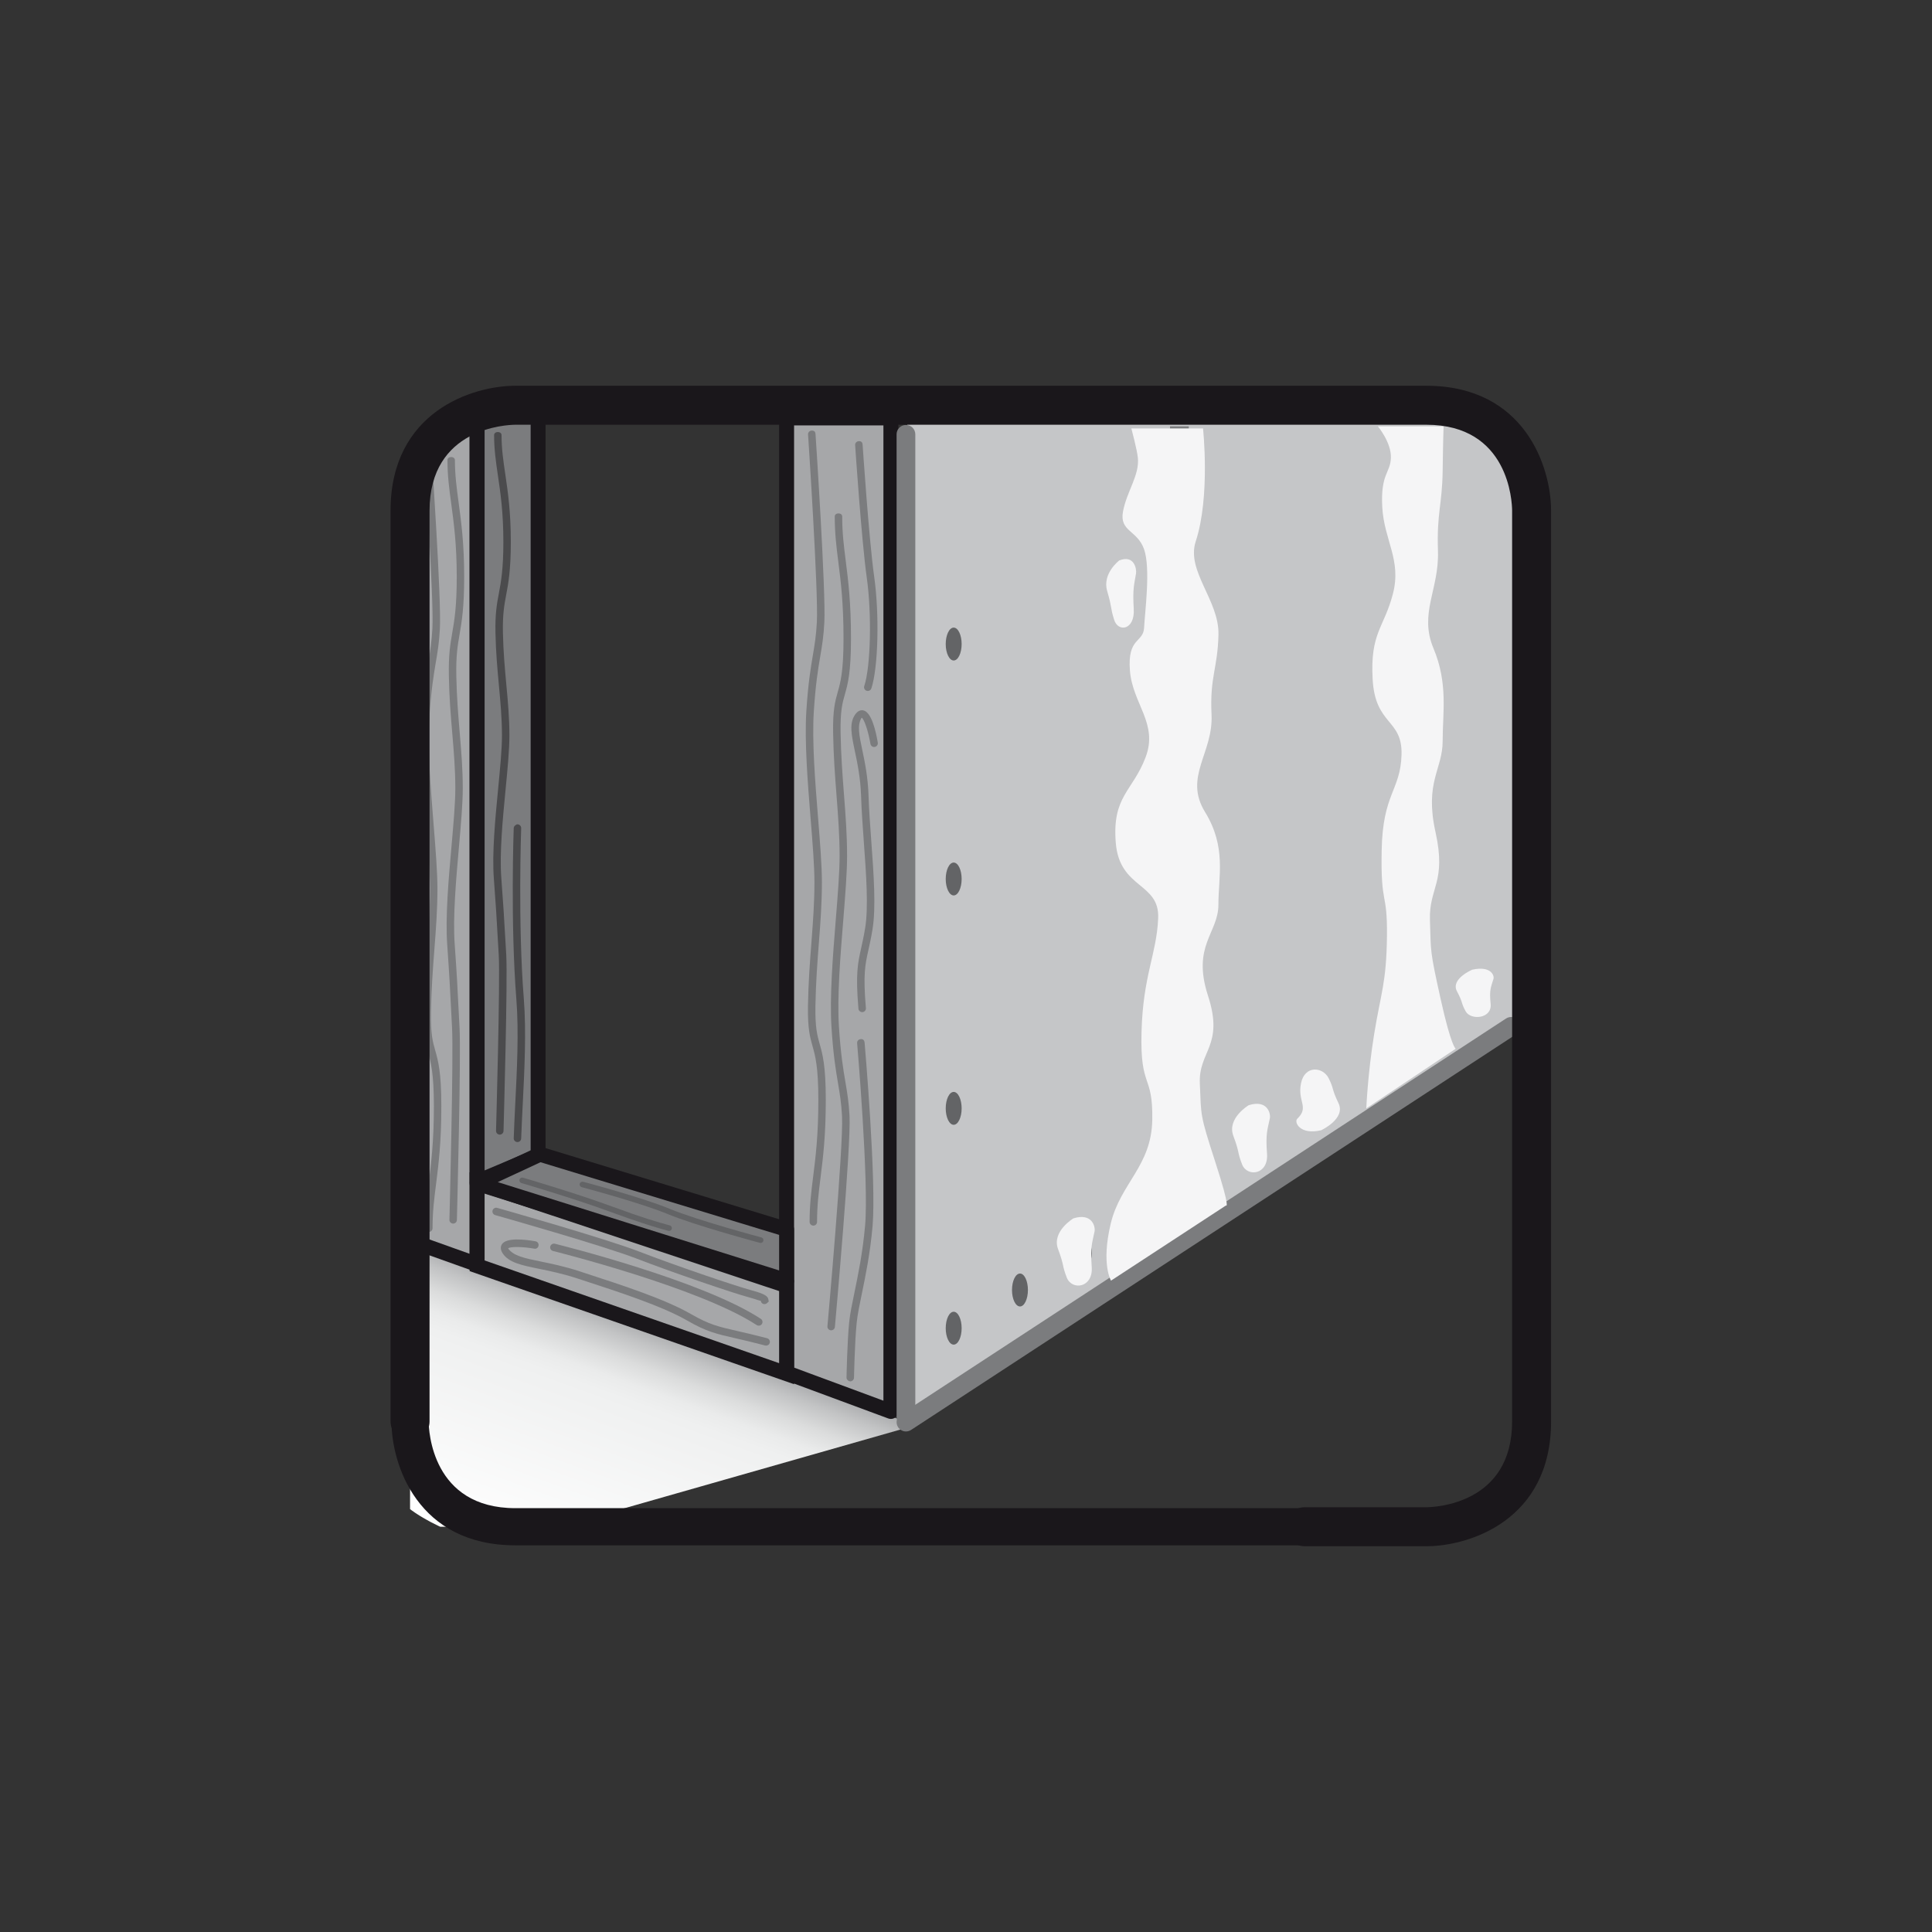 <?xml version="1.0" encoding="utf-8"?>
<!-- Generator: Adobe Illustrator 14.0.0, SVG Export Plug-In . SVG Version: 6.00 Build 43363)  -->
<!DOCTYPE svg PUBLIC "-//W3C//DTD SVG 1.1//EN" "http://www.w3.org/Graphics/SVG/1.1/DTD/svg11.dtd">
<svg version="1.1" id="Ebene_1" xmlns="http://www.w3.org/2000/svg" xmlns:xlink="http://www.w3.org/1999/xlink" x="0px" y="0px"
	 width="200px" height="200px" viewBox="0 0 200 200" enable-background="new 0 0 200 200" xml:space="preserve">
<rect x="0" y="0" width="200" height="200" fill="#333333" stroke="none"/>
<g>
	<defs>
		<rect id="SVGID_1_" x="42.449" y="42.137" width="116.102" height="115.912"/>
	</defs>
	<clipPath id="SVGID_2_">
		<use xlink:href="#SVGID_1_"  overflow="visible"/>
	</clipPath>
	<g clip-path="url(#SVGID_2_)">
		<g>
			<defs>
				<path id="SVGID_3_" d="M39.84,152.783c0.926,4.119,8.775,6.453,8.775,6.453l9.35-1.199l36.787-10.49L38.746,126.73
					C38.746,126.73,38.92,148.67,39.84,152.783"/>
			</defs>
			<linearGradient id="SVGID_4_" gradientUnits="userSpaceOnUse" x1="57.519" y1="162.502" x2="66.819" y2="136.948">
				<stop  offset="0" style="stop-color:#FFFFFF"/>
				<stop  offset="0.699" style="stop-color:#EFF0F0"/>
				<stop  offset="0.763" style="stop-color:#EAEBEB"/>
				<stop  offset="0.84" style="stop-color:#DBDCDC"/>
				<stop  offset="0.925" style="stop-color:#C2C3C4"/>
				<stop  offset="1" style="stop-color:#A6A7A9"/>
			</linearGradient>
			<use xlink:href="#SVGID_3_"  overflow="visible" fill="url(#SVGID_4_)"/>
			<clipPath id="SVGID_5_">
				<use xlink:href="#SVGID_3_"  overflow="visible"/>
			</clipPath>
		</g>
		<polygon fill="#C5C6C8" points="154.043,42.291 93.92,42.211 93.92,146.801 158.605,105.275 158.605,51.918 		"/>
		<g>
			<path fill="#7B7C7E" d="M93.783,148.184c-0.314,0-0.625-0.154-0.812-0.438c-0.291-0.449-0.164-1.049,0.281-1.344l62.654-40.967
				c0.441-0.289,1.047-0.17,1.342,0.279c0.291,0.449,0.166,1.049-0.281,1.342l-62.652,40.971
				C94.15,148.131,93.967,148.184,93.783,148.184L93.783,148.184z"/>
			<polygon fill="#7B7C7E" points="123.059,129.125 121.119,129.125 121.119,44.133 123.059,44.133 123.059,129.125 			"/>
		</g>
		<polygon fill="#A6A7A9" points="81.43,142.113 81.43,43.266 92.225,43.266 92.225,146.111 		"/>
		<g>
			<path fill="#1A171B" d="M92.225,146.887c-0.092,0-0.18-0.016-0.268-0.047l-10.797-3.998c-0.305-0.113-0.506-0.406-0.506-0.729
				V43.266c0-0.43,0.346-0.775,0.775-0.775h10.795c0.43,0,0.775,0.346,0.775,0.775v102.846c0,0.256-0.123,0.492-0.334,0.637
				C92.535,146.84,92.381,146.887,92.225,146.887L92.225,146.887z M82.203,141.574l9.248,3.424V44.039h-9.248V141.574
				L82.203,141.574z"/>
		</g>
		<polygon fill="#A6A7A9" points="42.449,128.414 42.449,46.467 49.391,42.137 49.391,130.891 		"/>
		<g>
			<path fill="#1A171B" d="M49.391,131.666c-0.086,0-0.176-0.016-0.26-0.045l-6.941-2.477c-0.309-0.111-0.514-0.402-0.514-0.73
				V46.467c0-0.268,0.139-0.516,0.365-0.656l6.939-4.33c0.242-0.15,0.539-0.158,0.785-0.021c0.248,0.137,0.4,0.396,0.4,0.678v88.754
				c0,0.252-0.125,0.488-0.328,0.633C49.705,131.619,49.549,131.666,49.391,131.666L49.391,131.666z M43.225,127.867l5.391,1.926
				v-86.26l-5.391,3.363V127.867L43.225,127.867z"/>
		</g>
		<polygon fill="#A6A7A9" points="49.391,131.033 81.43,142.203 81.43,133.092 49.391,122.43 		"/>
		<path fill="#1A171B" d="M82.203,143.293l-33.588-11.709v-10.229l33.588,11.178V143.293L82.203,143.293z M50.166,130.48
			l30.488,10.633v-7.461l-30.488-10.148V130.48L50.166,130.48z"/>
		<polygon fill="#7B7C7E" points="55.705,119.668 55.705,43.066 49.391,43.066 49.391,122.328 		"/>
		<g>
			<path fill="#1A171B" d="M49.391,123.102c-0.15,0-0.299-0.045-0.428-0.129c-0.217-0.145-0.348-0.385-0.348-0.645V43.066
				c0-0.428,0.348-0.775,0.775-0.775h6.314c0.43,0,0.775,0.348,0.775,0.775v76.602c0,0.312-0.186,0.594-0.475,0.715l-6.316,2.658
				C49.596,123.082,49.492,123.102,49.391,123.102L49.391,123.102z M50.166,43.842v77.318l4.766-2.006V43.842H50.166L50.166,43.842z
				"/>
		</g>
		<polygon fill="#7B7C7E" points="49.391,122.512 55.896,119.484 81.43,127.26 81.43,132.57 		"/>
		<path fill="#1A171B" d="M81.43,133.344c-0.08,0-0.156-0.012-0.232-0.035L49.16,123.25c-0.305-0.096-0.521-0.369-0.543-0.689
			c-0.02-0.318,0.156-0.617,0.447-0.75l6.508-3.027c0.17-0.084,0.369-0.098,0.551-0.039l25.531,7.775
			c0.326,0.1,0.549,0.4,0.549,0.74v5.311c0,0.246-0.117,0.477-0.314,0.625C81.752,133.293,81.592,133.344,81.43,133.344
			L81.43,133.344z M51.529,122.371l29.125,9.143v-3.68l-24.699-7.521L51.529,122.371L51.529,122.371z"/>
		<g>
			<path fill="#7B7C7E" d="M84.197,126.875c-0.213,0-0.387-0.174-0.387-0.387c0-1.768,0.172-3.131,0.371-4.713
				c0.25-1.986,0.533-4.24,0.533-7.922c0-3.432-0.32-4.561-0.602-5.557c-0.262-0.932-0.512-1.812-0.471-4.199
				c0.041-2.422,0.201-4.502,0.355-6.512c0.16-2.102,0.314-4.086,0.314-6.252c0-1.697-0.191-4.072-0.396-6.586
				c-0.301-3.752-0.643-8.006-0.441-11.15c0.188-2.883,0.445-4.416,0.674-5.77c0.184-1.086,0.34-2.023,0.414-3.426
				c0.168-3.102-0.9-19.256-0.912-19.418c-0.016-0.215,0.148-0.398,0.361-0.412c0.307-0.008,0.398,0.148,0.412,0.359
				c0.045,0.668,1.082,16.365,0.912,19.51c-0.074,1.449-0.236,2.406-0.424,3.516c-0.227,1.334-0.48,2.85-0.664,5.689
				c-0.199,3.09,0.141,7.314,0.441,11.041c0.205,2.527,0.396,4.918,0.396,6.646c0,2.197-0.152,4.195-0.316,6.312
				c-0.154,1.998-0.312,4.066-0.354,6.465c-0.037,2.273,0.186,3.061,0.443,3.975c0.295,1.047,0.629,2.229,0.629,5.768
				c0,3.732-0.287,6.01-0.539,8.02c-0.195,1.555-0.365,2.896-0.365,4.615C84.584,126.701,84.41,126.875,84.197,126.875
				L84.197,126.875z"/>
			<path fill="#7B7C7E" d="M86.041,137.713c-0.01,0-0.023,0-0.033,0c-0.213-0.018-0.371-0.207-0.352-0.42
				c0.018-0.188,1.672-18.643,1.512-21.738c-0.076-1.4-0.232-2.332-0.416-3.414c-0.23-1.355-0.49-2.893-0.676-5.783
				c-0.203-3.146,0.141-7.398,0.443-11.15c0.203-2.514,0.396-4.889,0.396-6.586c0-2.168-0.154-4.15-0.316-6.252
				c-0.156-2.01-0.316-4.09-0.355-6.512c-0.039-2.387,0.211-3.266,0.473-4.199c0.283-0.996,0.604-2.125,0.604-5.557
				c0-3.686-0.285-5.936-0.537-7.924c-0.201-1.58-0.371-2.943-0.371-4.711c0-0.428,0.771-0.428,0.771,0
				c0,1.719,0.172,3.061,0.369,4.615c0.254,2.008,0.541,4.287,0.541,8.02c0,3.539-0.334,4.725-0.631,5.768
				c-0.26,0.914-0.482,1.703-0.447,3.975c0.043,2.398,0.203,4.467,0.357,6.465c0.164,2.117,0.316,4.115,0.316,6.312
				c0,1.729-0.193,4.119-0.396,6.648c-0.303,3.727-0.645,7.947-0.445,11.037c0.184,2.852,0.441,4.367,0.668,5.705
				c0.186,1.105,0.35,2.059,0.426,3.502c0.166,3.148-1.445,21.086-1.514,21.848C86.41,137.564,86.242,137.713,86.041,137.713
				L86.041,137.713z"/>
			<path fill="#7B7C7E" d="M89.836,71.529c-0.041,0-0.082-0.008-0.125-0.021c-0.201-0.066-0.312-0.287-0.244-0.488
				c0.668-2.006,0.793-7.469,0.258-11.244c-0.541-3.842-1.195-13.596-1.201-13.693c-0.016-0.213,0.148-0.398,0.361-0.412
				c0.301-0.02,0.398,0.148,0.412,0.359c0.008,0.1,0.656,9.824,1.195,13.639c0.559,3.938,0.42,9.465-0.289,11.596
				C90.148,71.426,89.998,71.529,89.836,71.529L89.836,71.529z"/>
			<path fill="#7B7C7E" d="M93.783,147.633c-0.535,0-0.969-0.434-0.969-0.969V44.959c0-0.535,0.434-0.969,0.969-0.969
				s0.969,0.434,0.969,0.969v101.705C94.752,147.199,94.318,147.633,93.783,147.633L93.783,147.633z"/>
			<path fill="#7B7C7E" d="M89.252,104.775c-0.199,0-0.367-0.152-0.387-0.355c-0.307-3.619-0.072-4.684,0.287-6.293
				c0.123-0.559,0.266-1.195,0.406-2.039c0.361-2.172,0.107-5.623-0.137-8.959c-0.117-1.637-0.236-3.252-0.281-4.689
				c-0.059-1.906-0.385-3.455-0.648-4.699c-0.35-1.664-0.602-2.865,0.031-3.771c0.311-0.445,0.635-0.477,0.859-0.428
				c0.842,0.189,1.293,2.17,1.486,3.334c0.037,0.211-0.104,0.41-0.316,0.445c-0.205,0.043-0.408-0.105-0.445-0.316
				c-0.217-1.291-0.648-2.584-0.908-2.711c-0.48,0.75-0.258,1.816,0.053,3.289c0.268,1.273,0.602,2.859,0.662,4.834
				c0.045,1.428,0.162,3.029,0.281,4.656c0.25,3.383,0.504,6.879,0.125,9.143c-0.141,0.861-0.285,1.51-0.412,2.08
				c-0.354,1.596-0.57,2.559-0.27,6.061c0.018,0.213-0.141,0.4-0.354,0.418C89.273,104.775,89.262,104.775,89.252,104.775
				L89.252,104.775z"/>
			<path fill="#7B7C7E" d="M88.018,142.998c-0.166-0.002-0.393-0.176-0.387-0.393c0-0.037,0.07-3.676,0.275-5.729
				c0.088-0.871,0.301-1.898,0.553-3.111c0.377-1.826,0.848-4.1,1.096-6.902c0.4-4.578-0.812-18.73-0.826-18.871
				c-0.018-0.215,0.141-0.402,0.354-0.42c0.279-0.029,0.4,0.141,0.42,0.352c0.049,0.586,1.232,14.361,0.824,19.008
				c-0.252,2.848-0.729,5.145-1.109,6.988c-0.246,1.186-0.453,2.186-0.537,3.037c-0.205,2.02-0.273,5.627-0.275,5.664
				C88.4,142.83,88.227,142.998,88.018,142.998L88.018,142.998z"/>
			<path fill="#7B7C7E" d="M44.395,127.531c-0.213,0-0.387-0.174-0.387-0.387c0-1.766,0.17-3.131,0.371-4.709
				c0.252-1.986,0.537-4.238,0.537-7.922c0-3.43-0.32-4.559-0.604-5.555c-0.262-0.934-0.512-1.812-0.471-4.201
				c0.039-2.428,0.201-4.512,0.355-6.527c0.16-2.096,0.314-4.074,0.314-6.236c0-1.693-0.191-4.062-0.393-6.57
				c-0.307-3.758-0.65-8.018-0.441-11.168c0.184-2.896,0.443-4.434,0.672-5.791c0.184-1.078,0.338-2.01,0.414-3.404
				c0.166-3.098-0.861-17.961-0.871-18.109c-0.016-0.213,0.146-0.398,0.359-0.412c0.242-0.012,0.4,0.146,0.412,0.359
				c0.043,0.613,1.041,15.059,0.873,18.205c-0.076,1.438-0.236,2.389-0.424,3.49c-0.225,1.338-0.482,2.855-0.664,5.713
				c-0.203,3.094,0.139,7.324,0.441,11.055c0.203,2.523,0.395,4.908,0.395,6.633c0,2.191-0.152,4.184-0.316,6.295
				c-0.154,2.004-0.312,4.078-0.354,6.482c-0.039,2.273,0.184,3.061,0.443,3.975c0.297,1.045,0.631,2.23,0.631,5.768
				c0,3.73-0.287,6.008-0.541,8.018c-0.197,1.553-0.369,2.896-0.369,4.613C44.779,127.357,44.607,127.531,44.395,127.531
				L44.395,127.531z"/>
			<path fill="#7B7C7E" d="M46.91,126.666c-0.002,0-0.008,0-0.01,0c-0.213-0.004-0.385-0.18-0.375-0.396
				c0.002-0.17,0.438-17.041,0.271-19.869l-0.125-2.406c-0.076-1.516-0.15-3.01-0.375-6.213c-0.203-2.873,0.139-6.752,0.443-10.174
				c0.201-2.291,0.395-4.451,0.395-5.996c0-1.963-0.152-3.762-0.312-5.666c-0.158-1.842-0.318-3.744-0.355-5.961
				c-0.045-2.189,0.146-3.301,0.35-4.477c0.217-1.262,0.465-2.691,0.465-5.795c0-3.354-0.303-5.582-0.568-7.549
				c-0.213-1.566-0.393-2.918-0.393-4.531c0-0.428,0.771-0.428,0.771,0c0,1.562,0.182,2.889,0.389,4.428
				c0.268,1.99,0.572,4.246,0.572,7.652c0,3.168-0.252,4.633-0.473,5.928c-0.205,1.188-0.383,2.215-0.342,4.328
				c0.041,2.193,0.201,4.082,0.354,5.912c0.162,1.92,0.314,3.734,0.314,5.73c0,1.578-0.191,3.758-0.396,6.064
				c-0.299,3.393-0.641,7.238-0.441,10.051c0.229,3.213,0.303,4.709,0.375,6.23l0.127,2.4c0.168,2.859-0.256,19.238-0.273,19.934
				C47.291,126.502,47.121,126.666,46.91,126.666L46.91,126.666z"/>
			<path fill="#7B7C7E" d="M79.314,139.297c-0.031,0-0.066-0.002-0.1-0.01c-1.271-0.336-2.244-0.561-3.051-0.744
				c-2.012-0.457-3.021-0.688-5.018-1.836c-2.572-1.486-6.951-2.916-10.816-4.178l-0.57-0.186c-1.523-0.5-2.885-0.777-3.979-1
				c-1.805-0.369-3.107-0.637-3.74-1.59c-0.307-0.465-0.184-0.793-0.082-0.949c0.469-0.715,2.379-0.498,3.479-0.305
				c0.211,0.037,0.35,0.236,0.312,0.449c-0.033,0.209-0.217,0.365-0.449,0.312c-1.219-0.213-2.506-0.229-2.699-0.023
				c0.541,0.775,1.711,1.014,3.336,1.346c1.113,0.229,2.498,0.512,4.062,1.023l0.57,0.188c3.902,1.271,8.322,2.713,10.965,4.24
				c1.893,1.09,2.803,1.297,4.803,1.754c0.812,0.184,1.791,0.41,3.076,0.746c0.205,0.055,0.328,0.268,0.275,0.477
				C79.643,139.184,79.484,139.297,79.314,139.297L79.314,139.297z"/>
			<path fill="#7B7C7E" d="M79.139,135.002c-0.121,0-0.24-0.055-0.316-0.16c-0.041-0.061-0.064-0.129-0.07-0.199
				c-0.113,0.031-0.391-0.115-1.156-0.324c-1.746-0.467-8.08-2.627-11.68-4.023c-3.504-1.357-14.547-4.479-14.658-4.51
				c-0.205-0.059-0.326-0.273-0.268-0.479s0.279-0.328,0.479-0.268c0.109,0.031,11.188,3.162,14.727,4.535
				c3.58,1.389,9.871,3.533,11.6,3.998c1.383,0.371,1.686,0.621,1.74,0.924l0.045,0.24l-0.217,0.195
				C79.295,134.979,79.217,135.002,79.139,135.002L79.139,135.002z"/>
			<path fill="#7B7C7E" d="M78.547,137.234c-0.074,0-0.146-0.018-0.213-0.062c-5.961-3.898-20.938-7.633-21.086-7.67
				c-0.207-0.051-0.336-0.26-0.283-0.469c0.049-0.209,0.275-0.33,0.467-0.283c0.619,0.152,15.254,3.801,21.328,7.775
				c0.178,0.115,0.229,0.357,0.111,0.537C78.797,137.174,78.674,137.234,78.547,137.234L78.547,137.234z"/>
			<path fill="#636466" d="M78.742,128.672c-0.023,0-0.051-0.006-0.074-0.012c-0.068-0.018-6.619-1.768-9.535-2.977
				c-2.885-1.191-8.854-2.771-8.914-2.787c-0.154-0.041-0.25-0.199-0.207-0.354c0.039-0.156,0.205-0.24,0.354-0.207
				c0.061,0.016,6.068,1.604,8.988,2.812c2.881,1.193,9.398,2.932,9.461,2.949c0.156,0.043,0.25,0.201,0.209,0.355
				C78.988,128.584,78.871,128.672,78.742,128.672L78.742,128.672z"/>
			<path fill="#636466" d="M69.262,127.426c-0.025,0-0.051-0.006-0.078-0.01c-1.268-0.342-2.881-0.818-6.049-1.984
				c-3.789-1.393-9.105-2.947-9.158-2.963c-0.154-0.045-0.24-0.205-0.197-0.359c0.045-0.152,0.213-0.24,0.361-0.197
				c0.053,0.016,5.387,1.576,9.193,2.975c3.146,1.158,4.744,1.631,6.004,1.967c0.154,0.041,0.246,0.203,0.203,0.357
				C69.508,127.34,69.389,127.426,69.262,127.426L69.262,127.426z"/>
			<path fill="#4B4B4D" d="M51.736,117.455c-0.002,0-0.008,0-0.01,0c-0.217-0.006-0.385-0.186-0.377-0.398
				c0.004-0.154,0.441-15.604,0.281-18.191L51.49,96.49c-0.074-1.33-0.15-2.705-0.365-5.518c-0.203-2.637,0.139-6.191,0.443-9.326
				c0.201-2.096,0.395-4.074,0.395-5.484c0-1.803-0.156-3.455-0.316-5.203c-0.154-1.68-0.316-3.42-0.357-5.445
				c-0.041-2.006,0.15-3.025,0.355-4.104c0.215-1.156,0.463-2.463,0.463-5.307c0-3.064-0.303-5.104-0.568-6.902
				c-0.209-1.436-0.391-2.676-0.391-4.158c0-0.428,0.771-0.428,0.771,0c0,1.426,0.18,2.639,0.387,4.045
				c0.27,1.826,0.572,3.895,0.572,7.016c0,2.916-0.252,4.262-0.475,5.449c-0.203,1.084-0.379,2.02-0.342,3.945
				c0.041,1.998,0.201,3.723,0.354,5.389c0.166,1.77,0.318,3.438,0.318,5.275c0,1.447-0.191,3.443-0.396,5.557
				c-0.299,3.105-0.639,6.625-0.441,9.193c0.215,2.822,0.291,4.199,0.367,5.537l0.141,2.367c0.162,2.623-0.264,17.627-0.281,18.262
				C52.117,117.289,51.947,117.455,51.736,117.455L51.736,117.455z"/>
			<path fill="#4B4B4D" d="M53.566,118.227c-0.004,0-0.008,0-0.012,0c-0.213-0.006-0.381-0.184-0.373-0.398
				c0.033-1.068,0.094-2.244,0.154-3.482c0.182-3.545,0.383-7.564,0.119-10.889c-0.625-7.889-0.279-17.65-0.273-17.75
				c0.008-0.213,0.293-0.395,0.398-0.373c0.215,0.008,0.381,0.188,0.373,0.402c-0.002,0.098-0.35,9.816,0.273,17.66
				c0.268,3.373,0.066,7.42-0.115,10.99c-0.062,1.23-0.121,2.406-0.158,3.467C53.947,118.064,53.775,118.227,53.566,118.227
				L53.566,118.227z"/>
			<path fill="#636466" d="M98.725,139.195c0.457,0,0.824-0.762,0.824-1.703c0-0.938-0.367-1.701-0.824-1.701
				c-0.455,0-0.824,0.764-0.824,1.701C97.9,138.434,98.27,139.195,98.725,139.195"/>
			<path fill="#636466" d="M98.725,116.439c0.457,0,0.824-0.764,0.824-1.701c0-0.941-0.367-1.703-0.824-1.703
				c-0.455,0-0.824,0.762-0.824,1.703C97.9,115.676,98.27,116.439,98.725,116.439"/>
			<path fill="#636466" d="M98.725,92.695c0.457,0,0.824-0.764,0.824-1.703s-0.367-1.701-0.824-1.701
				c-0.455,0-0.824,0.762-0.824,1.701S98.27,92.695,98.725,92.695"/>
			<path fill="#636466" d="M98.725,68.373c0.457,0,0.824-0.762,0.824-1.701s-0.367-1.703-0.824-1.703
				c-0.455,0-0.824,0.764-0.824,1.703S98.27,68.373,98.725,68.373"/>
			<path fill="#636466" d="M105.592,135.244c0.451,0,0.818-0.766,0.818-1.705c0-0.936-0.367-1.703-0.818-1.703
				c-0.461,0-0.83,0.768-0.83,1.703C104.762,134.479,105.131,135.244,105.592,135.244"/>
			<path fill="#636466" d="M112.186,131.4c0.459,0,0.83-0.764,0.83-1.701c0-0.941-0.371-1.703-0.83-1.703
				c-0.453,0-0.822,0.762-0.822,1.703C111.363,130.637,111.732,131.4,112.186,131.4"/>
			<path fill="#636466" d="M117.613,127.996c0.451,0,0.824-0.762,0.824-1.703c0-0.939-0.373-1.701-0.824-1.701
				c-0.457,0-0.826,0.762-0.826,1.701C116.787,127.234,117.156,127.996,117.613,127.996"/>
			<path fill="#F5F5F6" d="M117.793,47.408c0.172,1.809-1.152,3.453-1.541,5.547c-0.385,2.09,1.492,1.914,2.186,3.914
				c0.691,2.002,0.076,6.51,0,8.1s-1.738,0.988-1.469,4.445c0.268,3.453,2.963,5.48,1.615,9c-1.348,3.525-3.467,4.004-3.08,8.822
				c0.385,4.818,4.547,4.09,4.389,7.818c-0.154,3.73-1.57,5.893-1.723,11.805c-0.158,5.91,1.189,4.24,1.113,9.059
				c-0.078,4.816-3.299,6.553-4.303,10.76c-1.004,4.203,0.031,5.893,0.031,5.893l11.895-7.777c0,0,0.545,0.562-1.092-4.482
				c-1.637-5.047-1.455-4.75-1.607-8.135c-0.158-3.389,2.541-3.891,0.846-9.096c-1.693-5.205,1.076-6.477,1.076-9.434
				s0.848-5.955-1.387-9.592c-2.232-3.639,0.867-6.094,0.676-10.072c-0.189-3.979,0.637-4.754,0.717-8.301
				c0.076-3.543-3.357-6.572-2.354-9.637c1.523-4.637,0.756-11.695,0.756-11.695h-7.418C117.119,44.35,117.717,46.59,117.793,47.408
				"/>
			<path fill="#F5F5F6" d="M129.264,114.41c0,0-2.27,1.35-1.59,3.172c0.684,1.824,0.379,1.605,0.908,2.959
				c0.531,1.348,2.74,1.076,2.58-1.104c-0.158-2.119,0.047-2.475,0.295-3.678C131.551,115.277,131.209,113.801,129.264,114.41"/>
			<path fill="#F5F5F6" d="M136.773,117c0,0,2.559-1.188,1.791-2.791c-0.77-1.602-0.428-1.406-1.023-2.594
				c-0.6-1.188-2.479-1.369-2.861,0.529c-0.387,1.896,0.881,2.455-0.387,3.668C133.932,116.162,134.578,117.533,136.773,117"/>
			<path fill="#F5F5F6" d="M111.119,126.125c0,0-2.27,1.355-1.59,3.176c0.68,1.826,0.379,1.605,0.906,2.959
				c0.531,1.35,2.738,1.074,2.58-1.104c-0.152-2.119,0.047-2.475,0.293-3.676C113.41,126.996,113.062,125.52,111.119,126.125"/>
			<path fill="#F5F5F6" d="M143.986,47.389c-0.053,1.59-1.078,1.637-0.895,5.092c0.186,3.455,2.02,5.479,1.1,9.002
				c-0.914,3.521-2.363,4.002-2.096,8.82c0.262,4.82,3.094,4.094,2.992,7.82c-0.107,3.729-1.951,3.994-2.057,9.906
				c-0.111,5.91,0.598,4.072,0.547,8.893c-0.053,4.818-0.637,5.895-1.32,10.102c-0.682,4.207-0.816,7.715-0.816,7.715l9.256-6.176
				c0,0-0.455-0.143-1.572-5.186c-1.115-5.047-0.992-4.748-1.098-8.135c-0.105-3.389,1.73-3.889,0.578-9.096
				c-1.156-5.205,0.738-6.477,0.738-9.434c0-2.955,0.574-5.955-0.949-9.592c-1.523-3.639,0.594-6.094,0.463-10.07
				c-0.135-3.98,0.434-4.754,0.486-8.301c0.049-3.547,0.098-4.615,0.098-4.615h-6.805C142.637,44.135,144.037,45.797,143.986,47.389
				"/>
			<path fill="#F5F5F6" d="M152.412,100.381c0,0-2.268,0.951-1.588,2.236c0.682,1.285,0.377,1.129,0.906,2.082
				c0.531,0.951,2.744,0.76,2.58-0.777c-0.156-1.492,0.045-1.742,0.295-2.59C154.703,100.992,154.357,99.955,152.412,100.381"/>
			<path fill="#F5F5F6" d="M115.867,58.016c0,0-1.791,1.352-1.25,3.174c0.533,1.824,0.297,1.605,0.715,2.959
				c0.416,1.348,2.164,1.076,2.033-1.102c-0.121-2.123,0.037-2.479,0.236-3.68C117.676,58.883,117.408,57.408,115.867,58.016"/>
		</g>
	</g>
</g>
<g>
	<g>
		<path fill="#1A171B" d="M147.748,159.971H53.357c-10.148,0-12.83-8.387-12.83-12.824c0-1.061,0.861-1.922,1.922-1.922
			c1.059,0,1.922,0.855,1.924,1.914l0,0c0.008,0.92,0.32,8.986,8.984,8.986h94.391c1.062,0,1.924,0.861,1.924,1.924
			C149.672,159.109,148.811,159.971,147.748,159.971L147.748,159.971z"/>
		<path fill="#1A171B" d="M147.645,160.066h-12.584c-1.113,0-2.018-0.904-2.018-2.018s0.904-2.018,2.018-2.018h12.584
			c0.902-0.008,8.889-0.32,8.889-8.887V52.855c-0.008-0.902-0.32-8.887-8.889-8.887H53.357c-0.904,0.008-8.891,0.32-8.891,8.887
			v94.289c0,1.113-0.902,2.018-2.018,2.018c-1.113,0-2.018-0.904-2.018-2.018V52.855c0-10.221,8.455-12.922,12.926-12.922h94.287
			c10.223,0,12.924,8.453,12.924,12.922v94.289C160.568,157.365,152.115,160.066,147.645,160.066L147.645,160.066z"/>
	</g>
</g>
</svg>

